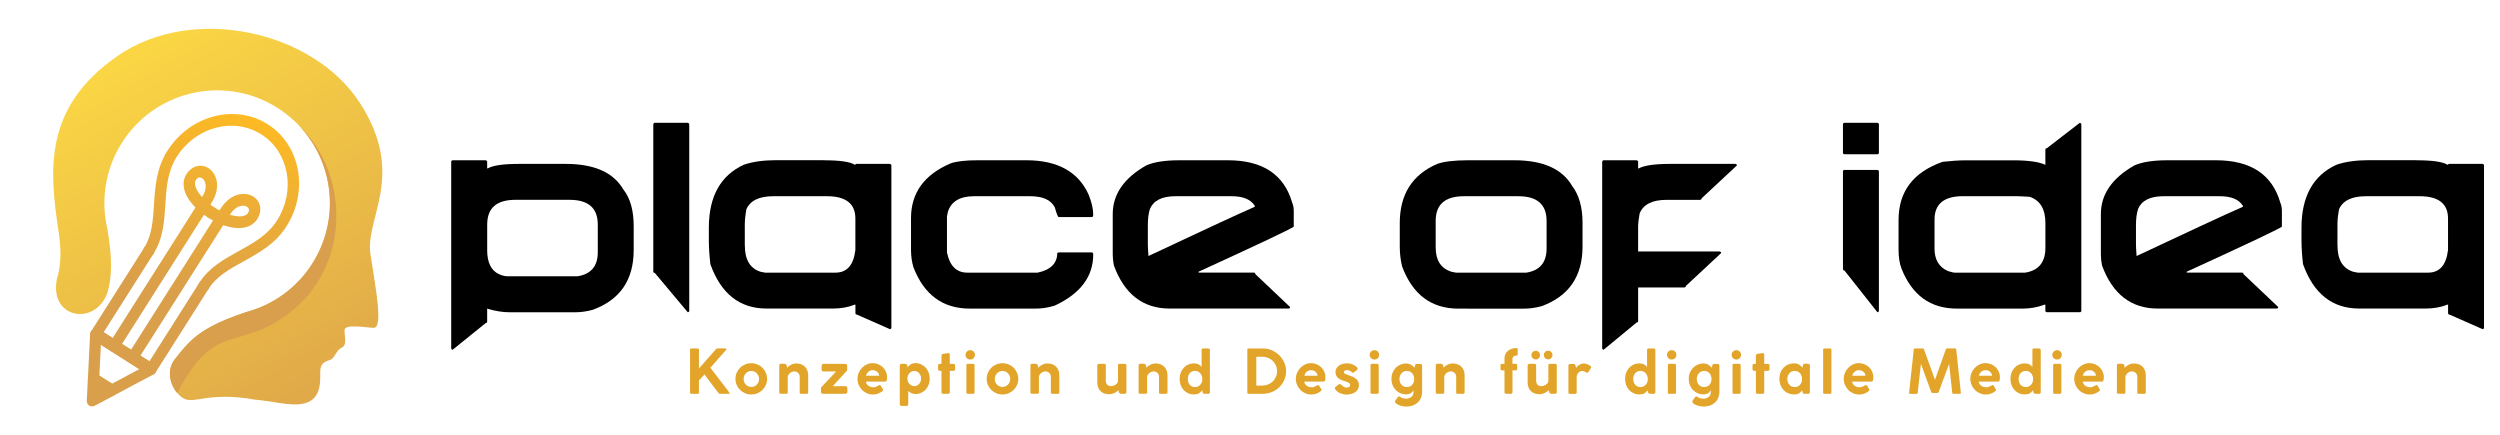<?xml version="1.0" encoding="utf-8"?>
<!-- Generator: Adobe Illustrator 24.1.3, SVG Export Plug-In . SVG Version: 6.00 Build 0)  -->
<svg version="1.1" id="Place_of_Idea" xmlns="http://www.w3.org/2000/svg" xmlns:xlink="http://www.w3.org/1999/xlink" x="0px"
	 y="0px" viewBox="0 0 6133.5 1068" style="enable-background:new 0 0 6133.5 1068;" xml:space="preserve">
<style type="text/css">
	.st0{fill-rule:evenodd;clip-rule:evenodd;fill:url(#SVGID_1_);}
	.st1{fill-rule:evenodd;clip-rule:evenodd;fill:#D99F4C;}
	.st2{fill:url(#SVGID_2_);}
	.st3{fill:url(#SVGID_3_);}
	.st4{fill:url(#SVGID_4_);}
	.st5{fill:url(#SVGID_5_);}
	.st6{fill:url(#SVGID_6_);}
	.st7{fill:url(#SVGID_7_);}
	.st8{fill:#E2A429;}
</style>
<g id="Head">
	<linearGradient id="SVGID_1_" gradientUnits="userSpaceOnUse" x1="887.589" y1="1142.735" x2="219.732" y2="-14.028">
		<stop  offset="0" style="stop-color:#DA9F4A"/>
		<stop  offset="1" style="stop-color:#FFDE43"/>
	</linearGradient>
	<path class="st0" d="M625.4,980.5c41.9,3.3,82.3,15.2,113.6,10.8c49.6-7.1,46.7-52.4,46.7-79.3c0-26.9,19.3-25.2,27.8-30.8
		c8.5-5.7,12.6-23,25.4-28.6c12.8-5.7,6.4-26.9,6.4-42.5c0-15.6,46.7-7.1,70.8-5.7c24.1,1.4,7.1-89.2-7.1-179.9
		c-14.2-90.6,88.7-193.1-25.5-371.1C769.2,75.2,472.7,9.6,288.6,137.1C104.4,264.6,121.4,420.4,144.1,570.5
		c7.7,51.2,3.9,87.5-4.4,113.2l0,0.1C120.1,781.9,232.2,800.5,263,720c12.2-39.6,12.9-84.5,0.4-158.6l0,0
		c-15.8-67.6-6.4-141.2,32.2-205.5c78.7-131,248.6-173.4,379.6-94.7c131,78.7,173.4,248.6,94.7,379.6
		c-38.6,64.3-99.2,107.2-166.3,125l0,0c-71.3,23.8-110.6,45.4-139.8,74.8c-12.7,12.8-25.7,28.7-36.3,42.5l0,0.1
		c-23.2,32.1-5,76.9,21.5,93.5C475.5,993.2,509.4,959.9,625.4,980.5L625.4,980.5z"/>
	<path class="st1" d="M733.4,307.9c83.5,87.9,101.9,223.9,36.5,332.9c-38.6,64.3-99.1,107.2-166.3,125l0,0
		c-71.3,23.8-110.6,45.4-139.8,74.8c-12.8,12.8-25.7,28.7-36.3,42.5l0,0.1c-18.7,25.9-10.5,60.2,7.4,81.1
		c94.3-180.1,147-99.6,273.1-194.9C860.9,654,858.7,427.5,733.4,307.9L733.4,307.9z"/>
</g>
<g id="inside">
	<g>
		<g>
			
				<linearGradient id="SVGID_2_" gradientUnits="userSpaceOnUse" x1="173.702" y1="62.101" x2="362.472" y2="824.109" gradientTransform="matrix(0.781 0.496 -0.536 0.844 440.908 125.579)">
				<stop  offset="0" style="stop-color:#FDBA24"/>
				<stop  offset="0.6" style="stop-color:#DA9F4A"/>
				<stop  offset="1" style="stop-color:#DA9F4A"/>
			</linearGradient>
			<path class="st2" d="M362.4,918.7L227,832.8c-6.4-4-8-12.9-3.6-19.7l130.3-205.3c4.4-6.9,13-9.2,19.4-5.1c6.4,4,8,12.9,3.6,19.7
				L254.3,815.2l112.3,71.3l122.4-192.9c4.4-6.9,13-9.2,19.4-5.1c6.4,4,8,12.9,3.6,19.7L381.8,913.5
				C377.4,920.4,368.7,922.7,362.4,918.7z"/>
		</g>
		<g>
			
				<linearGradient id="SVGID_3_" gradientUnits="userSpaceOnUse" x1="145.32" y1="69.13" x2="334.092" y2="831.144" gradientTransform="matrix(0.781 0.496 -0.536 0.844 440.908 125.579)">
				<stop  offset="0" style="stop-color:#FDBA24"/>
				<stop  offset="0.6" style="stop-color:#DA9F4A"/>
				<stop  offset="1" style="stop-color:#DA9F4A"/>
			</linearGradient>
			<path class="st3" d="M265.6,970.2l-44-27.9c-4-2.5-6.3-7.1-6-12.2l5.4-109.5c0.3-5.2,3.2-10.1,7.7-12.7c4.5-2.6,9.9-2.6,14.1,0
				l135.4,85.9c4.2,2.6,6.5,7.5,6,12.7c-0.5,5.2-3.6,10-8.2,12.4l-96.8,51.5C274.7,972.9,269.6,972.8,265.6,970.2z M243.8,921.6
				l31.1,19.7l66.9-35.6l-94.3-59.8L243.8,921.6z"/>
		</g>
		
			<linearGradient id="SVGID_4_" gradientUnits="userSpaceOnUse" x1="123.046" y1="74.642" x2="311.818" y2="836.661" gradientTransform="matrix(0.781 0.496 -0.536 0.844 440.908 125.579)">
			<stop  offset="0" style="stop-color:#FDBA24"/>
			<stop  offset="0.6" style="stop-color:#DA9F4A"/>
			<stop  offset="1" style="stop-color:#DA9F4A"/>
		</linearGradient>
		<path class="st4" d="M287.3,958.1c0.5-5.2-1.8-10.1-6-12.7l-44-27.9c-4.2-2.6-9.5-2.6-14.1,0c-4.5,2.6-7.5,7.5-7.7,12.7l-2.6,52.7
			c-0.2,5,2,9.6,6,12.2c4,2.5,9.1,2.6,13.6,0.3l46.6-24.8C283.8,968.1,286.9,963.3,287.3,958.1z"/>
		<g>
			
				<linearGradient id="SVGID_5_" gradientUnits="userSpaceOnUse" x1="256.396" y1="41.614" x2="445.166" y2="803.622" gradientTransform="matrix(0.781 0.496 -0.536 0.844 440.908 125.579)">
				<stop  offset="0" style="stop-color:#FDBA24"/>
				<stop  offset="0.6" style="stop-color:#DA9F4A"/>
				<stop  offset="1" style="stop-color:#DA9F4A"/>
			</linearGradient>
			<path class="st5" d="M492.7,713.3c-6.4-4-8-12.9-3.6-19.7c23.6-37.3,60.7-57.7,96.5-77.5c36.7-20.3,71.4-39.4,94.2-75.4
				c46.5-73.3,29.2-168-38.7-211c-67.9-43.1-160.9-18.4-207.4,54.9c-22.8,36-25.4,75.5-28,117.4c-2.6,40.8-5.3,83.1-29,120.3
				c-4.4,6.9-13,9.2-19.4,5.1c-6.4-4-8-12.9-3.6-19.7c19.3-30.4,21.7-67,24.1-105.6c2.8-43.9,5.7-89.3,32.9-132.1
				c55.2-87,165.7-116.2,246.2-65.1s101.1,163.5,45.9,250.5c-27.1,42.8-67,64.7-105.5,86c-33.9,18.7-66,36.4-85.3,66.8
				C507.7,715.1,499,717.4,492.7,713.3z"/>
		</g>
		<g>
			
				<linearGradient id="SVGID_6_" gradientUnits="userSpaceOnUse" x1="178.899" y1="60.811" x2="367.67" y2="822.826" gradientTransform="matrix(0.781 0.496 -0.536 0.844 440.908 125.579)">
				<stop  offset="0" style="stop-color:#FDBA24"/>
				<stop  offset="0.6" style="stop-color:#DA9F4A"/>
				<stop  offset="1" style="stop-color:#DA9F4A"/>
			</linearGradient>
			<path class="st6" d="M272.1,861.4c-6.4-4-8-12.9-3.6-19.7l211.1-332.6c-16.2-16.3-28.6-35.9-29.2-55.9
				c-0.4-14.4,5.3-27.2,16.6-37.1c14.7-12.9,35.2-12.7,49.7,0.4c17.1,15.3,24.3,46.7,1.8,82l-2.3,3.6c3.4,2.6,7,5.1,10.8,7.4
				c6.4,4,8,12.9,3.6,19.7c-4.4,6.9-13,9.2-19.4,5.1c-3.6-2.3-7.2-4.8-10.8-7.4L291.5,856.3C287.2,863.2,278.5,865.5,272.1,861.4z
				 M495.5,437.2c-2.7-1.7-7.1-3.4-11.4,0.3c-4.2,3.7-6,7.6-5.8,12.7c0.3,9.6,6.8,21.5,17.5,33.3c12.9-20.5,10.2-37.2,1.8-44.8
				C497.1,438.4,496.4,437.8,495.5,437.2z"/>
		</g>
		<g>
			
				<linearGradient id="SVGID_7_" gradientUnits="userSpaceOnUse" x1="257.468" y1="41.348" x2="446.238" y2="803.359" gradientTransform="matrix(0.781 0.496 -0.536 0.844 440.908 125.579)">
				<stop  offset="0" style="stop-color:#FDBA24"/>
				<stop  offset="0.6" style="stop-color:#DA9F4A"/>
				<stop  offset="1" style="stop-color:#DA9F4A"/>
			</linearGradient>
			<path class="st7" d="M317.3,890c-6.4-4-8-12.9-3.6-19.7L522.6,541c-3.9-2.1-7.7-4.4-11.3-6.6c-6.4-4-8-12.9-3.6-19.7
				c4.4-6.9,13-9.2,19.4-5.1c3.7,2.4,7.5,4.6,11.3,6.6l2.3-3.6c22.4-35.4,53.9-42.2,75-33.3c18.1,7.6,26.9,26.1,21.5,44.8
				c-4.1,14.4-13.3,25-26.5,30.8c-18.3,8-41.3,5.1-63-2.6L336.7,884.9C332.3,891.8,323.6,894.1,317.3,890z M605.9,507.3
				c-0.9-0.6-1.8-1-2.3-1.2c-10.4-4.4-26.6,0.4-39.7,20.7c15.2,4.6,28.8,5.5,37.6,1.6c4.7-2.1,7.5-5.4,9-10.7
				C612,512.4,608.6,509.1,605.9,507.3z"/>
		</g>
	</g>
</g>
<g>
	<path d="M1191.5,393.2c2.2,0.7,3.7,1.5,3.7,3.7v16.3h1.5c12.6-7.4,37.8-11.1,77.1-11.1h114.1c69.7,0,117.1,20.8,141.6,63
		c17,21.5,25.2,51.9,25.2,89.7v58.6c0,73.4-33.4,122.3-100.8,146.8c-14.1,3.7-28.2,5.9-42.2,5.9H1250c-17,0-35.6-3-54.8-8.9V789
		c0,2.2-1.5,3.7-3.7,3.7l-80.8,65.2c-2.2,0-3.7-1.5-3.7-3.7V396.9c0-2.2,1.5-3.7,3.7-3.7H1191.5z M1195.2,613.3
		c0,30.4,9.6,50.4,28.9,59.3c8.2,3.7,15.6,5.2,20.8,5.2h172c33.4-5.2,49.7-25.2,49.7-58.6v-68.2c0-40.8-23-60.8-69.7-60.8h-131.9
		c-46.7,0-69.7,20-69.7,60.8V613.3z"/>
	<path d="M1687.3,301.3c2.2,0.7,3.7,1.5,3.7,3.7v457.3c0,2.2-1.5,3.7-3.7,3.7l-80.8-96.4c-2.2,0-3.7-1.5-3.7-3.7V305
		c0.7-2.2,1.5-3.7,3.7-3.7H1687.3z"/>
	<path d="M2020.1,393.2c40,0,66,3.7,77.1,11.1l3.7-2.2h82.3c2.2,0.7,3.7,1.5,3.7,3.7v398c0,2.2-1.5,3.7-3.7,3.7l-80.8-35.6
		c-2.2,0-3.7-1.5-3.7-3.7v-20.8h-1.5c-17,6.7-34.8,9.6-53.4,9.6h-163.1c-66,0-111.9-36.3-137.9-109c-2.2-19.3-3.7-38.5-3.7-58.6
		v-31.1c0-76.3,28.9-128.2,86-154.2c21.5-7.4,48.2-11.1,79.3-11.1H2020.1z M1827.4,602.2c0,34.8,12.6,56.3,38.5,64.5l11.1,2.2h172.7
		c28.2,0,44.5-18.5,48.9-55.6v-77.1c0-36.3-23-54.8-69.7-54.8h-131.9c-34.8,0-57.1,11.1-66,32.6c-2.2,12.6-3.7,24.5-3.7,37.1V602.2z
		"/>
	<path d="M2518.2,393.2c76.3,0,127.5,28.2,152.7,84.5c7.4,18.5,11.1,34.8,11.1,47.4v3.7c0,2.2-1.5,3.7-3.7,3.7h-80.8
		c-2.2,0-5.2-8.2-9.6-23.7c-9.6-18.5-29.6-27.4-60.8-27.4h-137.1c-34.8,0-56.3,12.6-64.5,38.5l-2.2,11.1v88.2
		c6.7,33.4,23.7,49.7,49.7,49.7h172.7c31.9-6.7,48.2-23,48.2-48.2l3.7-1.5h80.8c2.2,0,3.7,1.5,3.7,5.2c0,54.1-31.1,95.6-94.1,125.3
		c-17,5.2-31.9,7.4-46,7.4h-163.1c-66,0-111.9-34.1-137.9-101.5c-3.7-12.6-5.9-26.7-5.9-42.2v-78.6c0-61.5,32.6-106.7,97.8-134.2
		c15.6-5.2,37.8-7.4,66-7.4H2518.2z"/>
	<path d="M3012.5,393.2c85.2,0,137.9,34.8,157.9,104.5c2.2,5.2,3.7,11.9,3.7,20v38.5c-9.6,6.7-87.5,43.7-233.5,110.4v2.2h135.6
		c2.2,0,3.7,1.5,3.7,3.7l85.2,80.8c0,2.2-1.5,3.7-3.7,3.7h-292c-64.5,0-110.4-34.8-136.4-105.2c-2.2-11.1-3-20.8-3-27.4v-99.3
		c0-48.2,27.4-88.2,82.3-119.3c18.5-8.2,45.2-12.6,80.8-12.6H3012.5z M2816.1,600.7c0,5.9,0.7,14.8,1.5,27.4
		c128.2-60,214.9-100.8,260.9-120.8v-2.2c-9.6-15.6-28.2-23.7-57.1-23.7h-137.1c-33.4,0-54.1,10.4-63,31.1
		c-3.7,11.1-5.2,24.5-5.2,40.8V600.7z"/>
	<path d="M3715.1,393.2c69.7,0,117.1,20.8,141.6,62.3c17,22.2,25.9,52.6,25.9,90.4v58.6c0,73.4-33.4,122.3-100.8,146.8
		c-14.1,3.7-28.2,5.9-42.2,5.9H3578c-66,0-111.9-34.1-137.9-103c-3.7-14.8-5.9-31.1-5.9-49.7v-57.1c0-70.4,30.4-118.6,91.9-145.3
		c17-5.9,42.2-8.9,75.6-8.9H3715.1z M3522.4,608.1c0,30.4,12.6,50.4,38.5,58.6l11.1,2.2h172.7c33.4-5.2,49.7-25.2,49.7-59.3v-67.4
		c0-40.8-23-60.8-69.7-60.8h-132.7c-46.7,0-69.7,20-69.7,60.8V608.1z"/>
	<path d="M4015.3,393.2c2.2,0.7,3.7,1.5,3.7,3.7v16.3h1.5c13.3-7.4,39.3-11.1,77.1-11.1h160.1c2.2,0.7,3.7,1.5,3.7,3.7l-86.7,80.8
		c0,2.2-1.5,3.7-3.7,3.7h-82.3c-34.8,0-57.1,11.1-66,33.4c-2.2,12.6-3.7,23-3.7,32.6V617h200.1c2.2,0.7,3.7,1.5,3.7,3.7l-86.7,80.8
		c0,2.2-1.5,3.7-3.7,3.7H4019v82.3c0,2.2-1.5,3.7-3.7,3.7l-80.8,66.7c-2.2,0-3.7-1.5-3.7-3.7V396.9c0.7-2.2,1.5-3.7,3.7-3.7H4015.3z
		"/>
	<path d="M4606,301.3c2.2,0.7,3.7,1.5,3.7,3.7v69.7c0,2.2-1.5,3.7-3.7,3.7h-80.8c-2.2,0-3.7-1.5-3.7-3.7V305c0-2.2,1.5-3.7,3.7-3.7
		H4606z M4606,416.9c2.2,0.7,3.7,1.5,3.7,3.7v341.7c0,2.2-1.5,3.7-3.7,3.7l-80.8-102.3c-2.2,0-3.7-1.5-3.7-3.7V420.6
		c0-2.2,1.5-3.7,3.7-3.7H4606z"/>
	<path d="M5102.6,301.3c2.2,0.7,3.7,1.5,3.7,3.7v457.3c0,2.2-1.5,3.7-3.7,3.7h-80.8c-2.2,0-3.7-1.5-3.7-3.7v-14.8h-2.2
		c-17.8,6.7-35.6,9.6-53.4,9.6h-161.6c-64.5,0-109.7-32.6-135.6-97.8c-5.2-13.3-7.4-28.9-7.4-47.4V540c0-70.4,36.3-117.8,108.2-143
		c20-2.2,39.3-3.7,58.6-3.7h114.1c37.1,0,63.7,3.7,79.3,11.1v-37.1c0-2.2,1.5-3.7,3.7-3.7L5102.6,301.3z M4746.1,609.6
		c0,27.4,11.1,46,33.4,55.6c8.2,2.2,13.3,3.7,16.3,3.7h172.7c33.4-5.2,49.7-25.9,49.7-60.8v-60.8c0-34.1-12.6-55.6-38.5-64.5
		c-14.8-0.7-25.2-1.5-31.9-1.5h-131.9c-46.7,0-69.7,19.3-69.7,57.1V609.6z"/>
	<path d="M5436.8,393.2c85.2,0,137.9,34.8,157.9,104.5c2.2,5.2,3.7,11.9,3.7,20v38.5c-9.6,6.7-87.5,43.7-233.5,110.4v2.2h135.6
		c2.2,0,3.7,1.5,3.7,3.7l85.2,80.8c0,2.2-1.5,3.7-3.7,3.7h-292c-64.5,0-110.4-34.8-136.4-105.2c-2.2-11.1-3-20.8-3-27.4v-99.3
		c0-48.2,27.4-88.2,82.3-119.3c18.5-8.2,45.2-12.6,80.8-12.6H5436.8z M5240.4,600.7c0,5.9,0.7,14.8,1.5,27.4
		c128.2-60,214.9-100.8,260.9-120.8v-2.2c-9.6-15.6-28.2-23.7-57.1-23.7h-137.1c-33.4,0-54.1,10.4-63,31.1
		c-3.7,11.1-5.2,24.5-5.2,40.8V600.7z"/>
	<path d="M5927.5,393.2c40,0,66,3.7,77.1,11.1l3.7-2.2h82.3c2.2,0.7,3.7,1.5,3.7,3.7v398c0,2.2-1.5,3.7-3.7,3.7l-80.8-35.6
		c-2.2,0-3.7-1.5-3.7-3.7v-20.8h-1.5c-17,6.7-34.8,9.6-53.4,9.6h-163.1c-66,0-111.9-36.3-137.9-109c-2.2-19.3-3.7-38.5-3.7-58.6
		v-31.1c0-76.3,28.9-128.2,86-154.2c21.5-7.4,48.2-11.1,79.3-11.1H5927.5z M5734.8,602.2c0,34.8,12.6,56.3,38.5,64.5l11.1,2.2h172.7
		c28.2,0,44.5-18.5,48.9-55.6v-77.1c0-36.3-23-54.8-69.7-54.8h-131.9c-34.8,0-57.1,11.1-66,32.6c-2.2,12.6-3.7,24.5-3.7,37.1V602.2z
		"/>
</g>
<g>
	<path class="st8" d="M1781.4,858.4l-38.5,43.8l46.3,60.6c0.7,0.9,0.9,1.7,0.7,2.4c-0.3,0.7-0.9,1-2,1h-21.7c-0.9,0-1.6-0.2-2.2-0.8
		c-0.6-0.5-1.2-1.1-1.8-1.9l-33.9-44.7l-13.5,14.5v29.8c0,2-1,3-2.8,3h-16.2c-1.9,0-2.8-1-2.8-3V857.9c0-2,0.9-3,2.8-3h15.9
		c0.6,0,1.3,0.3,2,0.7c0.7,0.5,1.1,1.3,1.1,2.2v46.3l41.5-47.2c0.9-1,1.7-1.6,2.4-1.8c0.7-0.2,1.4-0.3,2.2-0.3h19.3
		c1.1,0,1.7,0.4,1.9,1.1C1782.2,856.8,1782,857.6,1781.4,858.4z"/>
	<path class="st8" d="M1804.4,929.6c0-5.3,1-10.3,3-15c2-4.7,4.8-8.8,8.3-12.3c3.5-3.5,7.7-6.2,12.4-8.2c4.7-2,9.7-3,15.1-3
		c5.4,0,10.4,1,15.1,3c4.7,2,8.8,4.7,12.3,8.2c3.5,3.5,6.3,7.6,8.3,12.3c2,4.7,3.1,9.7,3.1,15c0,5.3-1,10.3-3.1,14.9
		c-2,4.6-4.8,8.7-8.3,12.1c-3.5,3.4-7.6,6.2-12.3,8.2c-4.7,2-9.7,3-15.1,3c-5.4,0-10.4-1-15.1-3c-4.7-2-8.8-4.7-12.4-8.2
		c-3.5-3.4-6.3-7.5-8.3-12.1C1805.4,939.9,1804.4,934.9,1804.4,929.6z M1824.4,929.8c0,2.7,0.5,5.2,1.4,7.6c0.9,2.3,2.3,4.4,4,6.2
		c1.7,1.8,3.7,3.2,6,4.2c2.3,1,4.8,1.5,7.5,1.5c2.7,0,5.2-0.5,7.5-1.5c2.3-1,4.3-2.4,6-4.2c1.7-1.8,3-3.9,4-6.2
		c1-2.3,1.5-4.9,1.5-7.6s-0.5-5.2-1.5-7.6c-1-2.3-2.4-4.4-4-6.2c-1.7-1.8-3.7-3.2-6-4.3c-2.3-1-4.8-1.6-7.5-1.6
		c-2.7,0-5.2,0.5-7.5,1.6c-2.3,1-4.3,2.5-6,4.3c-1.7,1.8-3,3.9-4,6.2C1824.9,924.5,1824.4,927.1,1824.4,929.8z"/>
	<path class="st8" d="M1924.4,892.6c1.5,0,2.6,0.3,3.4,0.7c0.8,0.5,1.3,1.2,1.7,2.1c0.4,0.9,0.7,1.9,0.9,3.1
		c0.2,1.2,0.5,2.4,0.8,3.7c2.3-2.6,5.4-5,9.3-7.2c3.9-2.2,8.3-3.3,13.2-3.3c4.7,0,8.8,0.8,12.4,2.2c3.6,1.5,6.6,3.5,9.1,6.1
		c2.5,2.6,4.4,5.7,5.7,9.4c1.3,3.6,1.9,7.6,1.9,11.9v41.2c0,1.4-0.3,2.3-0.9,2.8c-0.6,0.5-1.5,0.8-2.7,0.8h-13.8
		c-1.6,0-2.6-0.2-2.9-0.7c-0.4-0.5-0.5-1.4-0.5-2.8v-37.9c0-4.1-1.3-7.4-3.9-9.8c-2.6-2.4-5.8-3.7-9.7-3.7c-1.6,0-3.3,0.4-5,1
		c-1.8,0.7-3.4,1.6-4.9,2.8c-1.5,1.2-2.8,2.5-3.8,4.1c-1,1.6-1.7,3.3-2,5.1v38.5c0,1.3-0.3,2.2-0.7,2.6c-0.5,0.5-1.5,0.7-3,0.7
		h-13.5c-1.5,0-2.5-0.2-2.9-0.8c-0.5-0.5-0.7-1.3-0.7-2.5v-65.8c0-3,1.5-4.5,4.5-4.5H1924.4z"/>
	<path class="st8" d="M2015.9,897.2c0-1.4,0.4-2.5,1.3-3.3c0.8-0.8,2-1.2,3.4-1.2h53.2c1.2,0,2.3,0.4,3.2,1.1
		c0.9,0.7,1.4,1.9,1.4,3.4v10c0,0.3,0,0.7-0.1,1.1c-0.1,0.5-0.3,0.9-0.7,1.4l-34.6,37.8h31.3c3.1,0,4.6,1.6,4.6,4.6v9
		c0,1.2-0.4,2.3-1.3,3.4c-0.8,1-2,1.6-3.4,1.6h-55.5c-1.3,0-2.4-0.5-3.3-1.5c-0.9-1-1.3-2.1-1.3-3.4v-7.9c0-0.5,0-1,0.1-1.6
		c0-0.5,0.3-1.1,0.8-1.6c2.6-2.9,5.5-6,8.6-9.3c3.1-3.3,6.3-6.6,9.5-10c3.2-3.4,6.4-6.8,9.5-10.1c3.1-3.3,6-6.5,8.6-9.4h-30.9
		c-3.1,0-4.6-1.6-4.6-4.8V897.2z"/>
	<path class="st8" d="M2141.7,950.2c2.2,0.1,4.3-0.2,6.4-0.9c2.1-0.7,4.1-1.6,6.1-2.7c0.8-0.4,1.5-0.8,2.2-1.3
		c0.7-0.5,1.3-0.8,1.9-0.8c0.9,0,1.6,0.5,2.2,1.3l5.5,8.8c0.5,0.8,0.7,1.5,0.7,1.9c0,0.8-0.3,1.5-0.7,2c-0.5,0.6-1,1.1-1.6,1.6
		c-3.2,2.4-6.7,4.3-10.4,5.7c-3.7,1.4-7.8,2.1-12.1,2.1c-5.2,0-10.1-1-14.8-3c-4.6-2-8.7-4.7-12.1-8.2c-3.4-3.4-6.2-7.5-8.2-12.2
		c-2-4.7-3.1-9.7-3.1-15c0-5.2,1-10.1,3-14.8c2-4.6,4.7-8.7,8.1-12.3c3.4-3.5,7.3-6.3,11.8-8.4c4.5-2,9.3-3.1,14.4-3.1
		c4.8,0,9.3,0.9,13.6,2.7c4.3,1.8,8.1,4.3,11.3,7.3c3.2,3.1,5.8,6.7,7.6,10.9c1.8,4.1,2.8,8.6,2.8,13.3c0,3.9-0.3,6.7-1,8.5
		c-0.7,1.8-2.1,2.6-4.3,2.6h-46.6c0.2,2.2,0.8,4.1,1.9,5.8c1.1,1.7,2.4,3.1,4,4.3c1.6,1.2,3.4,2.1,5.3,2.7
		S2139.9,950.2,2141.7,950.2z M2124.7,921.8h32.2c-0.2-3.8-1.8-7-4.9-9.6c-3-2.7-6.8-4-11.3-4c-1.8,0-3.6,0.3-5.4,1
		c-1.8,0.7-3.4,1.7-4.9,2.9c-1.5,1.2-2.8,2.7-3.7,4.4C2125.7,918.2,2125,919.9,2124.7,921.8z"/>
	<path class="st8" d="M2207.5,991.5v-94.6c0-2.7,1.4-4.1,4.2-4.3h7.3c1.6,0,3,0.1,4.1,0.4c1.1,0.3,2,1.4,2.5,3.3l0.9,4.8
		c2.5-3.2,5.3-5.7,8.3-7.5c3-1.8,6.8-2.7,11.3-2.7c5,0,9.6,1,13.9,3c4.2,2,7.9,4.7,11,8.1c3.1,3.4,5.5,7.4,7.3,12
		c1.8,4.6,2.7,9.5,2.7,14.8c0,5.3-0.9,10.2-2.6,14.8c-1.8,4.6-4.2,8.6-7.3,12.1s-6.9,6.1-11.2,8.1c-4.3,1.9-9,2.9-14.1,2.9
		c-3.8,0-7.2-0.8-10.1-2.2c-2.9-1.5-5.4-3.3-7.4-5.4v32.4c0,1.3-0.4,2.4-1.2,3.2c-0.8,0.8-1.9,1.3-3.4,1.3h-11.4
		c-1.3,0-2.4-0.4-3.4-1.2C2208,994,2207.5,992.9,2207.5,991.5z M2226.2,928.4c0,2.7,0.5,5.2,1.3,7.5c0.9,2.3,2.1,4.3,3.7,6
		c1.5,1.7,3.4,3,5.5,4c2.1,1,4.3,1.5,6.6,1.5c2.3,0,4.4-0.5,6.4-1.5c2-1,3.7-2.3,5.2-4c1.5-1.7,2.7-3.7,3.6-5.9
		c0.9-2.2,1.3-4.7,1.3-7.3c0-2.6-0.4-5-1.3-7.3c-0.9-2.2-2.1-4.2-3.6-5.9c-1.5-1.7-3.3-3-5.2-4c-2-0.9-4.1-1.4-6.4-1.4
		c-2.3,0-4.5,0.5-6.5,1.4c-2,1-3.8,2.2-5.4,3.9c-1.6,1.6-2.8,3.6-3.7,5.8C2226.7,923.5,2226.2,925.9,2226.2,928.4z"/>
	<path class="st8" d="M2310,872.3c0-2.6,1.5-4,4.6-4.3l11.1-1.6c0.2-0.1,0.5-0.1,1-0.1c1.4,0,2.3,0.4,2.8,1.3
		c0.5,0.9,0.7,1.9,0.7,3.2v21.9h9c1.2,0,2.2,0.4,2.9,1.1c0.7,0.8,1.1,1.8,1.1,3.2v8.2c0,1.6-0.4,2.8-1.1,3.5
		c-0.8,0.8-1.7,1.1-2.9,1.1h-9v52c0,1.4-0.3,2.5-0.9,3.2c-0.6,0.8-1.6,1.1-3.1,1.1h-12.6c-1.5,0-2.5-0.4-3-1.1
		c-0.5-0.7-0.8-1.8-0.8-3.2v-52h-4c-2.9,0-4.3-1.5-4.3-4.6v-8.2c0-2.9,1.4-4.3,4.3-4.3h4V872.3z"/>
	<path class="st8" d="M2368.8,870.7c0-3.2,1.1-5.9,3.4-8.2s5-3.4,8.2-3.4c3.3,0,6,1.1,8.2,3.4c2.2,2.2,3.3,5,3.3,8.2
		c0,3.2-1.1,5.9-3.3,8.1c-2.2,2.2-4.9,3.3-8.2,3.3c-3.2,0-5.9-1.1-8.2-3.3C2369.9,876.6,2368.8,873.9,2368.8,870.7z M2391,896.2
		v66.6c0,2.3-1.3,3.4-3.7,3.4h-13c-2.3,0-3.4-1.1-3.4-3.4v-66.6c0-1.1,0.3-2,0.9-2.6c0.6-0.6,1.4-1,2.5-1h13c0.9,0,1.7,0.3,2.5,1
		C2390.6,894.2,2391,895.1,2391,896.2z"/>
	<path class="st8" d="M2420.7,929.6c0-5.3,1-10.3,3-15c2-4.7,4.8-8.8,8.3-12.3c3.5-3.5,7.7-6.2,12.4-8.2c4.7-2,9.7-3,15.1-3
		c5.4,0,10.4,1,15.1,3c4.7,2,8.8,4.7,12.3,8.2c3.5,3.5,6.3,7.6,8.3,12.3c2,4.7,3.1,9.7,3.1,15c0,5.3-1,10.3-3.1,14.9
		c-2,4.6-4.8,8.7-8.3,12.1c-3.5,3.4-7.6,6.2-12.3,8.2c-4.7,2-9.7,3-15.1,3c-5.4,0-10.4-1-15.1-3c-4.7-2-8.8-4.7-12.4-8.2
		c-3.5-3.4-6.3-7.5-8.3-12.1C2421.7,939.9,2420.7,934.9,2420.7,929.6z M2440.6,929.8c0,2.7,0.5,5.2,1.4,7.6c0.9,2.3,2.3,4.4,4,6.2
		c1.7,1.8,3.7,3.2,6,4.2c2.3,1,4.8,1.5,7.5,1.5c2.7,0,5.2-0.5,7.5-1.5c2.3-1,4.3-2.4,6-4.2c1.7-1.8,3-3.9,4-6.2
		c1-2.3,1.5-4.9,1.5-7.6s-0.5-5.2-1.5-7.6c-1-2.3-2.4-4.4-4-6.2c-1.7-1.8-3.7-3.2-6-4.3c-2.3-1-4.8-1.6-7.5-1.6
		c-2.7,0-5.2,0.5-7.5,1.6c-2.3,1-4.3,2.5-6,4.3c-1.7,1.8-3,3.9-4,6.2C2441.1,924.5,2440.6,927.1,2440.6,929.8z"/>
	<path class="st8" d="M2540.6,892.6c1.5,0,2.6,0.3,3.4,0.7c0.8,0.5,1.3,1.2,1.7,2.1c0.4,0.9,0.7,1.9,0.9,3.1
		c0.2,1.2,0.5,2.4,0.8,3.7c2.3-2.6,5.4-5,9.3-7.2c3.9-2.2,8.3-3.3,13.2-3.3c4.7,0,8.8,0.8,12.4,2.2c3.6,1.5,6.6,3.5,9.1,6.1
		c2.5,2.6,4.4,5.7,5.7,9.4c1.3,3.6,1.9,7.6,1.9,11.9v41.2c0,1.4-0.3,2.3-0.9,2.8c-0.6,0.5-1.5,0.8-2.7,0.8h-13.8
		c-1.6,0-2.6-0.2-2.9-0.7c-0.4-0.5-0.5-1.4-0.5-2.8v-37.9c0-4.1-1.3-7.4-3.9-9.8c-2.6-2.4-5.8-3.7-9.7-3.7c-1.6,0-3.3,0.4-5,1
		c-1.8,0.7-3.4,1.6-4.9,2.8c-1.5,1.2-2.8,2.5-3.8,4.1c-1,1.6-1.7,3.3-2,5.1v38.5c0,1.3-0.3,2.2-0.7,2.6c-0.5,0.5-1.5,0.7-3,0.7
		h-13.5c-1.5,0-2.5-0.2-2.9-0.8c-0.5-0.5-0.7-1.3-0.7-2.5v-65.8c0-3,1.5-4.5,4.5-4.5H2540.6z"/>
	<path class="st8" d="M2750.9,966.2c-1.5,0-2.6-0.2-3.4-0.7c-0.8-0.5-1.4-1.1-1.8-1.9c-0.4-0.8-0.7-1.7-1-2.8
		c-0.3-1.1-0.5-2.3-0.8-3.6c-2.3,2.6-5.6,4.9-9.8,6.9c-4.3,2-8.8,3-13.7,3c-4.6,0-8.7-0.7-12.2-2.2c-3.5-1.4-6.5-3.5-8.9-6.1
		c-2.4-2.6-4.2-5.8-5.4-9.4c-1.2-3.6-1.8-7.5-1.8-11.8v-40.5c0-1.4,0.4-2.5,1.3-3.3c0.8-0.8,1.9-1.2,3.1-1.2h12.3
		c1.6,0,2.7,0.4,3.3,1.1s0.9,1.8,0.9,3.2v37.2c0,4.1,1.2,7.3,3.5,9.7c2.3,2.4,5.5,3.6,9.4,3.6c1.6,0,3.4-0.3,5.4-1
		c2-0.6,3.8-1.5,5.5-2.6c1.7-1.1,3.1-2.4,4.3-4c1.2-1.6,1.8-3.3,1.8-5.2v-37.8c0-2.8,1.4-4.2,4.3-4.2h12.1c1.4,0,2.5,0.4,3.2,1.2
		c0.8,0.8,1.1,1.8,1.1,3v64.9c0,3-1.6,4.5-4.6,4.5H2750.9z"/>
	<path class="st8" d="M2805.9,892.6c1.5,0,2.6,0.3,3.4,0.7c0.8,0.5,1.3,1.2,1.7,2.1c0.4,0.9,0.7,1.9,0.9,3.1
		c0.2,1.2,0.5,2.4,0.8,3.7c2.3-2.6,5.4-5,9.3-7.2c3.9-2.2,8.3-3.3,13.2-3.3c4.7,0,8.8,0.8,12.4,2.2c3.6,1.5,6.6,3.5,9.1,6.1
		c2.5,2.6,4.4,5.7,5.7,9.4c1.3,3.6,1.9,7.6,1.9,11.9v41.2c0,1.4-0.3,2.3-0.9,2.8c-0.6,0.5-1.5,0.8-2.7,0.8H2847
		c-1.6,0-2.6-0.2-2.9-0.7c-0.4-0.5-0.5-1.4-0.5-2.8v-37.9c0-4.1-1.3-7.4-3.9-9.8c-2.6-2.4-5.8-3.7-9.7-3.7c-1.6,0-3.3,0.4-5,1
		c-1.8,0.7-3.4,1.6-4.9,2.8c-1.5,1.2-2.8,2.5-3.8,4.1c-1,1.6-1.7,3.3-2,5.1v38.5c0,1.3-0.3,2.2-0.7,2.6c-0.5,0.5-1.5,0.7-3,0.7
		h-13.5c-1.5,0-2.5-0.2-2.9-0.8c-0.5-0.5-0.7-1.3-0.7-2.5v-65.8c0-3,1.5-4.5,4.5-4.5H2805.9z"/>
	<path class="st8" d="M2968.4,858.7v103.8c0,2.4-1.3,3.6-3.7,3.7h-6.6c-1.9,0-3.6-0.2-5.1-0.5c-1.4-0.4-2.2-1.4-2.5-3.1
		c-0.3-1.6-0.7-3.4-1-5.3c-2.5,3.6-5.3,6.2-8.3,7.9c-3,1.6-7.1,2.5-12.2,2.5c-5.2,0-9.9-1-14.2-3c-4.3-2-7.9-4.7-11-8.1
		c-3.1-3.4-5.5-7.4-7.2-12.1c-1.7-4.6-2.5-9.6-2.5-14.8c0-5.3,0.8-10.2,2.5-14.8c1.7-4.6,4.1-8.6,7.1-12.1c3-3.4,6.7-6.2,11.1-8.2
		c4.3-2,9.2-3,14.5-3c4.8,0,8.6,0.8,11.4,2.4c2.8,1.6,5.2,3.7,7.3,6.3v-41.7c0-2.5,1.3-3.7,3.9-3.7h12.3c1.1,0,2.1,0.4,3,1
		C2968,856.7,2968.4,857.6,2968.4,858.7z M2949.8,929.9c0-2.7-0.4-5.3-1.3-7.7c-0.9-2.4-2.1-4.6-3.7-6.4c-1.6-1.8-3.4-3.2-5.6-4.3
		c-2.2-1-4.6-1.6-7.3-1.6c-2.8,0-5.3,0.5-7.6,1.6s-4.1,2.5-5.6,4.3c-1.5,1.8-2.6,3.9-3.4,6.4c-0.8,2.5-1.2,5-1.2,7.7
		c0,2.7,0.4,5.2,1.2,7.6c0.8,2.4,1.9,4.5,3.4,6.3c1.5,1.8,3.4,3.2,5.6,4.3c2.2,1,4.8,1.6,7.6,1.6c2.6,0,5-0.5,7.2-1.6
		c2.2-1,4.1-2.4,5.7-4.2c1.6-1.7,2.8-3.8,3.7-6.2c0.9-2.4,1.3-4.9,1.3-7.6V929.9z"/>
	<path class="st8" d="M3060.2,963.2V857.9c0-2,1-3,3-3h35.8c7.1,0,14,1.4,20.8,4.3c6.7,2.8,12.7,6.8,18,11.8
		c5.2,5,9.5,10.9,12.7,17.7c3.2,6.8,4.8,14.1,4.8,21.9c0,7.5-1.4,14.6-4.3,21.2c-2.8,6.6-6.8,12.5-11.8,17.5c-5,5-10.9,9-17.7,12
		s-14,4.6-21.8,4.9h-36.4C3061.2,966.2,3060.2,965.2,3060.2,963.2z M3133.2,910.6c0-4.9-0.9-9.5-2.8-13.8c-1.9-4.3-4.4-8-7.6-11.2
		c-3.2-3.2-7-5.7-11.5-7.6c-4.4-1.8-9.2-2.8-14.3-2.8h-14.8V946h14.8c5.1,0,9.9-0.9,14.3-2.8c4.4-1.8,8.3-4.4,11.5-7.6
		c3.2-3.2,5.7-6.9,7.6-11.2C3132.3,920.1,3133.2,915.5,3133.2,910.6z"/>
	<path class="st8" d="M3217.2,950.2c2.2,0.1,4.3-0.2,6.4-0.9c2.1-0.7,4.1-1.6,6.1-2.7c0.8-0.4,1.5-0.8,2.2-1.3
		c0.7-0.5,1.3-0.8,1.9-0.8c0.9,0,1.6,0.5,2.2,1.3l5.5,8.8c0.5,0.8,0.7,1.5,0.7,1.9c0,0.8-0.3,1.5-0.7,2c-0.5,0.6-1,1.1-1.6,1.6
		c-3.2,2.4-6.7,4.3-10.4,5.7c-3.7,1.4-7.8,2.1-12.1,2.1c-5.2,0-10.1-1-14.8-3c-4.6-2-8.7-4.7-12.1-8.2c-3.4-3.4-6.2-7.5-8.2-12.2
		c-2-4.7-3.1-9.7-3.1-15c0-5.2,1-10.1,3-14.8c2-4.6,4.7-8.7,8.1-12.3c3.4-3.5,7.3-6.3,11.8-8.4c4.5-2,9.3-3.1,14.4-3.1
		c4.8,0,9.3,0.9,13.6,2.7c4.3,1.8,8.1,4.3,11.3,7.3c3.2,3.1,5.8,6.7,7.6,10.9c1.8,4.1,2.8,8.6,2.8,13.3c0,3.9-0.3,6.7-1,8.5
		c-0.7,1.8-2.1,2.6-4.3,2.6h-46.6c0.2,2.2,0.8,4.1,1.9,5.8c1.1,1.7,2.4,3.1,4,4.3c1.6,1.2,3.4,2.1,5.3,2.7
		S3215.4,950.2,3217.2,950.2z M3200.2,921.8h32.2c-0.2-3.8-1.8-7-4.9-9.6c-3-2.7-6.8-4-11.3-4c-1.8,0-3.6,0.3-5.4,1
		c-1.8,0.7-3.4,1.7-4.9,2.9c-1.5,1.2-2.8,2.7-3.7,4.4C3201.2,918.2,3200.5,919.9,3200.2,921.8z"/>
	<path class="st8" d="M3275.2,953.5c-0.2-0.3-0.3-0.8-0.3-1.5c0-0.3,0-0.6,0.1-1c0.1-0.4,0.4-0.8,0.9-1l9.1-7.3
		c0.3-0.5,0.8-0.8,1.6-0.8c0.6,0,1.4,0.4,2.4,1c1.9,1.6,4,3.4,6.4,5.2c2.4,1.9,5.1,2.8,8.2,2.8c3.4,0,5.7-0.7,7-2.2
		c1.2-1.4,1.9-3.1,1.9-5c0-1.1-0.5-2.1-1.3-2.9c-0.9-0.8-1.9-1.6-3.1-2.3c-1.2-0.7-2.4-1.3-3.7-1.7c-1.3-0.5-2.3-0.8-3.1-1
		c-8.8-2.3-15.1-5.3-19-8.9c-3.8-3.6-5.8-8.4-5.8-14.3c0-2.9,0.7-5.6,2-8.2c1.3-2.5,3.2-4.8,5.7-6.7c2.4-1.9,5.4-3.5,8.8-4.6
		c3.4-1.1,7.3-1.7,11.5-1.7c5,0,9.5,0.8,13.5,2.5c4,1.6,7.5,3.8,10.5,6.5c1.8,1.8,2.7,3.3,2.7,4.5c0,0.4-0.6,1.2-1.6,2.2
		c-1.1,1.1-2.3,2.2-3.7,3.3c-1.3,1.1-2.6,2.1-3.9,2.9c-1.3,0.9-2.1,1.3-2.5,1.3c-0.8,0-1.6-0.4-2.5-1.3c-1.4-1.2-3.1-2.4-4.9-3.5
		c-1.9-1.1-4.3-1.7-7.2-1.7c-1.9,0-3.7,0.4-5.3,1c-1.6,0.7-2.5,2-2.5,3.9c0,1.8,1,3.2,3.1,4.3c2,1,4.9,2.1,8.5,3.2
		c3.8,1.3,7.3,2.7,10.4,4.1c3.1,1.5,5.8,3.1,8,5c2.2,1.9,3.9,4.1,5.1,6.5c1.2,2.5,1.8,5.3,1.8,8.6c0,3.8-0.8,7.2-2.5,10.1
		c-1.6,3-3.9,5.4-6.7,7.3c-2.8,1.9-6,3.4-9.7,4.4c-3.6,1-7.4,1.5-11.3,1.5c-5.3,0-10.2-1-14.8-2.8c-4.6-1.9-8.5-4.6-11.7-8.1
		C3276.3,955.8,3275.6,954.6,3275.2,953.5z"/>
	<path class="st8" d="M3360.4,870.7c0-3.2,1.1-5.9,3.4-8.2s5-3.4,8.2-3.4c3.3,0,6,1.1,8.2,3.4c2.2,2.2,3.3,5,3.3,8.2
		c0,3.2-1.1,5.9-3.3,8.1c-2.2,2.2-4.9,3.3-8.2,3.3c-3.2,0-5.9-1.1-8.2-3.3C3361.5,876.6,3360.4,873.9,3360.4,870.7z M3382.5,896.2
		v66.6c0,2.3-1.3,3.4-3.7,3.4h-13c-2.3,0-3.4-1.1-3.4-3.4v-66.6c0-1.1,0.3-2,0.9-2.6c0.6-0.6,1.4-1,2.5-1h13c0.9,0,1.7,0.3,2.5,1
		C3382.1,894.2,3382.5,895.1,3382.5,896.2z"/>
	<path class="st8" d="M3467,967.7c0.4-1.3,0.7-2.9,0.8-4.9c0.2-1.9,0.2-3.8,0.2-5.5c-1.6,2.9-3.8,5.3-6.7,7.3
		c-2.9,1.9-6.7,2.9-11.4,2.9c-5.2,0-10-1-14.4-2.9c-4.4-1.9-8.2-4.6-11.5-8.1c-3.3-3.4-5.8-7.5-7.6-12.1c-1.8-4.6-2.7-9.6-2.7-14.9
		c0-5.3,0.9-10.2,2.7-14.8c1.8-4.6,4.3-8.6,7.6-12c3.2-3.4,7.1-6.1,11.5-8c4.4-1.9,9.2-2.9,14.4-2.9c4.8,0,8.9,1.1,12.2,3.3
		c3.3,2.2,6.1,4.5,8.3,7l1.3-5.4c0.5-1.4,0.9-2.4,1.3-3c0.4-0.6,1.3-0.9,2.8-0.9h8.7c1.1,0,2.1,0.4,3.1,1c0.9,0.7,1.4,1.8,1.4,3.1
		v63.4c0,6-1,11.3-2.9,15.9c-1.9,4.6-4.6,8.5-8.1,11.6c-3.4,3.1-7.5,5.5-12.1,7.2c-4.6,1.6-9.6,2.5-15,2.5c-2.1,0-4.3-0.2-6.7-0.5
		c-2.3-0.3-4.7-0.8-7.1-1.4c-2.4-0.7-4.7-1.5-6.9-2.6c-2.2-1.1-4.1-2.4-5.8-3.9c-0.5-0.4-1-0.9-1.3-1.6c-0.4-0.7-0.6-1.4-0.6-2.2
		c0-0.5,0-1,0.2-1.5c0.1-0.5,0.4-1,0.9-1.5l6-8.1c1.1-1.1,2.1-1.6,3-1.6c0.9,0,1.9,0.5,3.1,1.3c2,1.8,4.4,3,7.3,3.5
		c2.8,0.5,5.3,0.8,7.4,0.8c1.7,0,3.4-0.3,5.2-0.8c1.7-0.5,3.4-1.2,4.9-2.1c1.5-0.9,2.9-2,4-3.3
		C3465.8,970.9,3466.6,969.4,3467,967.7z M3433.4,929.8c0,2.8,0.4,5.4,1.3,7.8c0.8,2.4,2.1,4.5,3.7,6.3c1.6,1.8,3.5,3.2,5.7,4.2
		c2.2,1,4.6,1.5,7.3,1.5c5.6,0,10-1.9,13.3-5.6c3.2-3.7,4.9-8.4,4.9-14c0-2.7-0.4-5.3-1.2-7.7c-0.8-2.4-2-4.6-3.6-6.4
		c-1.6-1.8-3.5-3.3-5.7-4.3c-2.2-1-4.7-1.6-7.6-1.6c-2.7,0-5.2,0.5-7.4,1.6c-2.3,1-4.1,2.5-5.7,4.3c-1.6,1.9-2.8,4-3.6,6.4
		C3433.8,924.5,3433.4,927.1,3433.4,929.8z"/>
	<path class="st8" d="M3534.9,892.6c1.5,0,2.6,0.3,3.4,0.7c0.8,0.5,1.3,1.2,1.7,2.1c0.4,0.9,0.7,1.9,0.9,3.1
		c0.2,1.2,0.5,2.4,0.8,3.7c2.3-2.6,5.4-5,9.3-7.2c3.9-2.2,8.3-3.3,13.2-3.3c4.7,0,8.8,0.8,12.4,2.2c3.6,1.5,6.6,3.5,9.1,6.1
		c2.5,2.6,4.4,5.7,5.7,9.4c1.3,3.6,1.9,7.6,1.9,11.9v41.2c0,1.4-0.3,2.3-0.9,2.8c-0.6,0.5-1.5,0.8-2.7,0.8H3576
		c-1.6,0-2.6-0.2-2.9-0.7c-0.4-0.5-0.5-1.4-0.5-2.8v-37.9c0-4.1-1.3-7.4-3.9-9.8c-2.6-2.4-5.8-3.7-9.7-3.7c-1.6,0-3.3,0.4-5,1
		c-1.8,0.7-3.4,1.6-4.9,2.8c-1.5,1.2-2.8,2.5-3.8,4.1c-1,1.6-1.7,3.3-2,5.1v38.5c0,1.3-0.3,2.2-0.7,2.6c-0.5,0.5-1.5,0.7-3,0.7
		h-13.5c-1.5,0-2.5-0.2-2.9-0.8c-0.5-0.5-0.7-1.3-0.7-2.5v-65.8c0-3,1.5-4.5,4.5-4.5H3534.9z"/>
	<path class="st8" d="M3719.6,853.9c2.7,0,4,1.4,4,4.2v10.4c0,1.1-0.3,2-0.8,2.8c-0.5,0.8-1.4,1.1-2.5,1.1c-2.9,0-5.2,0.7-7,2.2
		c-1.8,1.4-2.7,3.8-2.7,7.1v10.9h7.8c2.6,0,3.9,1.3,3.9,4v7.8c0,1.3-0.4,2.3-1,3.1c-0.7,0.8-1.6,1.2-2.8,1.2h-7.8v53.7
		c0,1.2-0.4,2.1-1.2,2.8c-0.8,0.7-1.8,1-2.8,1h-11.7c-1.1,0-2-0.3-2.8-1c-0.8-0.7-1.1-1.6-1.1-2.7v-53.7h-5.8c-2.7,0-4-1.4-4-4.3
		v-7.8c0-2.7,1.3-4,4-4h5.8v-13c0-4.1,0.7-7.7,2.2-10.9c1.5-3.1,3.5-5.8,6.1-7.9c2.6-2.1,5.6-3.8,9.1-5
		C3711.9,854.5,3715.6,853.9,3719.6,853.9z"/>
	<path class="st8" d="M3806.7,966.2c-1.5,0-2.6-0.2-3.4-0.7c-0.8-0.5-1.4-1.1-1.8-1.9c-0.4-0.8-0.7-1.7-1-2.8
		c-0.3-1.1-0.5-2.3-0.8-3.6c-2.3,2.6-5.6,4.9-9.8,6.9c-4.3,2-8.8,3-13.7,3c-4.6,0-8.7-0.7-12.2-2.2c-3.5-1.4-6.5-3.5-8.9-6.1
		c-2.4-2.6-4.2-5.8-5.4-9.4c-1.2-3.6-1.8-7.5-1.8-11.8v-40.5c0-1.4,0.4-2.5,1.3-3.3c0.8-0.8,1.9-1.2,3.1-1.2h12.3
		c1.6,0,2.7,0.4,3.3,1.1s0.9,1.8,0.9,3.2v37.2c0,4.1,1.2,7.3,3.5,9.7c2.3,2.4,5.5,3.6,9.4,3.6c1.6,0,3.4-0.3,5.4-1
		c2-0.6,3.8-1.5,5.5-2.6c1.7-1.1,3.1-2.4,4.3-4c1.2-1.6,1.8-3.3,1.8-5.2v-37.8c0-2.8,1.4-4.2,4.3-4.2h12.1c1.4,0,2.5,0.4,3.2,1.2
		c0.8,0.8,1.1,1.8,1.1,3v64.9c0,3-1.6,4.5-4.6,4.5H3806.7z M3757.2,871.3c0-3,1-5.5,3.1-7.6c2-2,4.5-3.1,7.4-3.1
		c3.1,0,5.6,1,7.6,3.1c2,2,3,4.6,3,7.6c0,2.9-1,5.4-3,7.4c-2,2.1-4.5,3.1-7.6,3.1c-2.9,0-5.4-1-7.4-3.1
		C3758.3,876.7,3757.2,874.2,3757.2,871.3z M3787.7,871.1c0-3,1-5.5,3.1-7.6c2-2.1,4.5-3.1,7.4-3.1c3.1,0,5.6,1,7.6,3.1
		c2,2.1,3,4.6,3,7.6c0,2.9-1,5.4-3,7.4c-2,2-4.5,3.1-7.6,3.1c-2.9,0-5.4-1-7.4-3.1C3788.7,876.5,3787.7,874,3787.7,871.1z"/>
	<path class="st8" d="M3865.3,896.8c0.1,0.5,0.3,1.5,0.7,2.9c0.4,1.5,0.6,2.4,0.8,2.9c0.9-1.2,2-2.4,3.2-3.7
		c1.2-1.3,2.7-2.5,4.3-3.5c1.6-1,3.3-1.9,5.2-2.6c1.8-0.7,3.9-1,6.1-1c0.5,0,1,0,1.4,0s0.9,0.1,1.4,0.2c1.4,0.1,3,0.5,4.8,1.1
		c1.8,0.7,3.5,1.4,5.1,2.3c1.6,0.8,2.9,1.8,4,2.7c1.1,1,1.6,1.8,1.6,2.6c0,0.6-0.3,1.3-0.8,2.1l-6,9.7c-0.9,1.4-1.9,2.1-3.1,2.1
		c-0.4,0-1-0.2-1.8-0.5c-0.8-0.3-1.6-0.8-2.5-1.3c-1.4-1-2.6-1.7-3.7-2.1c-1-0.4-2.3-0.6-3.7-0.6c-2.2,0-4.2,0.4-5.9,1.3
		c-1.8,0.9-3.2,2-4.4,3.4c-1.2,1.4-2.1,3-2.8,4.7c-0.7,1.8-1,3.5-1,5.2v37.9c0,2.5-1.3,3.7-4,3.7h-12.4c-2.6,0-3.9-1.2-3.9-3.7
		v-65.7c0-1.3,0.4-2.3,1.2-2.9c0.8-0.6,1.7-1,2.7-1h9.6c1.2,0,2.1,0.4,2.6,1.2C3864.6,894.9,3865,895.8,3865.3,896.8z"/>
	<path class="st8" d="M4061.3,858.7v103.8c0,2.4-1.3,3.6-3.7,3.7h-6.6c-1.9,0-3.6-0.2-5.1-0.5c-1.4-0.4-2.2-1.4-2.5-3.1
		c-0.3-1.6-0.7-3.4-1-5.3c-2.5,3.6-5.3,6.2-8.3,7.9c-3,1.6-7.1,2.5-12.2,2.5c-5.2,0-9.9-1-14.2-3c-4.3-2-7.9-4.7-11-8.1
		c-3.1-3.4-5.5-7.4-7.2-12.1c-1.7-4.6-2.5-9.6-2.5-14.8c0-5.3,0.8-10.2,2.5-14.8c1.7-4.6,4.1-8.6,7.1-12.1c3-3.4,6.7-6.2,11.1-8.2
		c4.3-2,9.2-3,14.5-3c4.8,0,8.6,0.8,11.4,2.4c2.8,1.6,5.2,3.7,7.3,6.3v-41.7c0-2.5,1.3-3.7,3.9-3.7h12.3c1.1,0,2.1,0.4,3,1
		C4060.9,856.7,4061.3,857.6,4061.3,858.7z M4042.7,929.9c0-2.7-0.4-5.3-1.3-7.7c-0.9-2.4-2.1-4.6-3.7-6.4c-1.6-1.8-3.4-3.2-5.6-4.3
		c-2.2-1-4.6-1.6-7.3-1.6c-2.8,0-5.3,0.5-7.6,1.6s-4.1,2.5-5.6,4.3c-1.5,1.8-2.6,3.9-3.4,6.4c-0.8,2.5-1.2,5-1.2,7.7
		c0,2.7,0.4,5.2,1.2,7.6c0.8,2.4,1.9,4.5,3.4,6.3c1.5,1.8,3.4,3.2,5.6,4.3c2.2,1,4.8,1.6,7.6,1.6c2.6,0,5-0.5,7.2-1.6
		c2.2-1,4.1-2.4,5.7-4.2c1.6-1.7,2.8-3.8,3.7-6.2c0.9-2.4,1.3-4.9,1.3-7.6V929.9z"/>
	<path class="st8" d="M4089.8,870.7c0-3.2,1.1-5.9,3.4-8.2s5-3.4,8.2-3.4c3.3,0,6,1.1,8.2,3.4c2.2,2.2,3.3,5,3.3,8.2
		c0,3.2-1.1,5.9-3.3,8.1c-2.2,2.2-4.9,3.3-8.2,3.3c-3.2,0-5.9-1.1-8.2-3.3C4090.9,876.6,4089.8,873.9,4089.8,870.7z M4112,896.2
		v66.6c0,2.3-1.3,3.4-3.7,3.4h-13c-2.3,0-3.4-1.1-3.4-3.4v-66.6c0-1.1,0.3-2,0.9-2.6c0.6-0.6,1.4-1,2.5-1h13c0.9,0,1.7,0.3,2.5,1
		C4111.6,894.2,4112,895.1,4112,896.2z"/>
	<path class="st8" d="M4196.4,967.7c0.4-1.3,0.7-2.9,0.8-4.9c0.2-1.9,0.2-3.8,0.2-5.5c-1.6,2.9-3.8,5.3-6.7,7.3
		c-2.9,1.9-6.7,2.9-11.4,2.9c-5.2,0-10-1-14.4-2.9c-4.4-1.9-8.2-4.6-11.5-8.1c-3.3-3.4-5.8-7.5-7.6-12.1c-1.8-4.6-2.7-9.6-2.7-14.9
		c0-5.3,0.9-10.2,2.7-14.8c1.8-4.6,4.3-8.6,7.6-12c3.2-3.4,7.1-6.1,11.5-8c4.4-1.9,9.2-2.9,14.4-2.9c4.8,0,8.9,1.1,12.2,3.3
		c3.3,2.2,6.1,4.5,8.3,7l1.3-5.4c0.5-1.4,0.9-2.4,1.3-3c0.4-0.6,1.3-0.9,2.8-0.9h8.7c1.1,0,2.1,0.4,3.1,1c0.9,0.7,1.4,1.8,1.4,3.1
		v63.4c0,6-1,11.3-2.9,15.9c-1.9,4.6-4.6,8.5-8.1,11.6c-3.4,3.1-7.5,5.5-12.1,7.2c-4.6,1.6-9.6,2.5-15,2.5c-2.1,0-4.3-0.2-6.7-0.5
		c-2.3-0.3-4.7-0.8-7.1-1.4c-2.4-0.7-4.7-1.5-6.9-2.6c-2.2-1.1-4.1-2.4-5.8-3.9c-0.5-0.4-1-0.9-1.3-1.6c-0.4-0.7-0.6-1.4-0.6-2.2
		c0-0.5,0-1,0.2-1.5c0.1-0.5,0.4-1,0.9-1.5l6-8.1c1.1-1.1,2.1-1.6,3-1.6c0.9,0,1.9,0.5,3.1,1.3c2,1.8,4.4,3,7.3,3.5
		c2.8,0.5,5.3,0.8,7.4,0.8c1.7,0,3.4-0.3,5.2-0.8c1.7-0.5,3.4-1.2,4.9-2.1c1.5-0.9,2.9-2,4-3.3
		C4195.2,970.9,4196,969.4,4196.4,967.7z M4162.8,929.8c0,2.8,0.4,5.4,1.3,7.8c0.8,2.4,2.1,4.5,3.7,6.3c1.6,1.8,3.5,3.2,5.7,4.2
		c2.2,1,4.6,1.5,7.3,1.5c5.6,0,10-1.9,13.3-5.6c3.2-3.7,4.9-8.4,4.9-14c0-2.7-0.4-5.3-1.2-7.7c-0.8-2.4-2-4.6-3.6-6.4
		c-1.6-1.8-3.5-3.3-5.7-4.3c-2.2-1-4.7-1.6-7.6-1.6c-2.7,0-5.2,0.5-7.4,1.6c-2.3,1-4.1,2.5-5.7,4.3c-1.6,1.9-2.8,4-3.6,6.4
		C4163.2,924.5,4162.8,927.1,4162.8,929.8z"/>
	<path class="st8" d="M4248.4,870.7c0-3.2,1.1-5.9,3.4-8.2s5-3.4,8.2-3.4c3.3,0,6,1.1,8.2,3.4c2.2,2.2,3.3,5,3.3,8.2
		c0,3.2-1.1,5.9-3.3,8.1c-2.2,2.2-4.9,3.3-8.2,3.3c-3.2,0-5.9-1.1-8.2-3.3C4249.6,876.6,4248.4,873.9,4248.4,870.7z M4270.6,896.2
		v66.6c0,2.3-1.3,3.4-3.7,3.4h-13c-2.3,0-3.4-1.1-3.4-3.4v-66.6c0-1.1,0.3-2,0.9-2.6c0.6-0.6,1.4-1,2.5-1h13c0.9,0,1.7,0.3,2.5,1
		C4270.2,894.2,4270.6,895.1,4270.6,896.2z"/>
	<path class="st8" d="M4308.1,872.3c0-2.6,1.5-4,4.6-4.3l11.1-1.6c0.2-0.1,0.5-0.1,1-0.1c1.4,0,2.3,0.4,2.8,1.3
		c0.5,0.9,0.7,1.9,0.7,3.2v21.9h9c1.2,0,2.2,0.4,2.9,1.1c0.7,0.8,1.1,1.8,1.1,3.2v8.2c0,1.6-0.4,2.8-1.1,3.5
		c-0.8,0.8-1.7,1.1-2.9,1.1h-9v52c0,1.4-0.3,2.5-0.9,3.2c-0.6,0.8-1.6,1.1-3.1,1.1h-12.6c-1.5,0-2.5-0.4-3-1.1
		c-0.5-0.7-0.8-1.8-0.8-3.2v-52h-4c-2.9,0-4.3-1.5-4.3-4.6v-8.2c0-2.9,1.4-4.3,4.3-4.3h4V872.3z"/>
	<path class="st8" d="M4422.4,962.2c-0.2-1-0.4-1.8-0.5-2.5c-0.1-0.6-0.3-1.5-0.5-2.5c-0.9,1.3-1.9,2.6-3,3.9
		c-1.1,1.3-2.4,2.4-3.9,3.4c-1.5,1-3.3,1.7-5.2,2.3c-2,0.6-4.4,0.9-7.2,0.9h-0.3c-5.3,0-10.2-1-14.6-2.9c-4.4-1.9-8.3-4.6-11.5-8.1
		c-3.2-3.4-5.7-7.5-7.5-12.1c-1.8-4.6-2.7-9.6-2.7-15c0-5.4,0.9-10.4,2.6-15.1c1.7-4.6,4.2-8.7,7.4-12.1c3.2-3.4,7-6.1,11.5-8
		c4.4-1.9,9.4-2.9,14.8-2.9c5.3,0,9.4,1,12.4,3.1c2.9,2.1,5.6,4.6,7.9,7.5l1.5-5.7c0.4-1.7,0.8-2.8,1.3-3.4c0.5-0.5,1.4-0.8,2.8-0.8
		l8.4,0.3c1.1,0,2.1,0.4,3,1.1s1.3,1.7,1.3,2.9v65.8c0,1.2-0.5,2.1-1.3,2.8c-0.9,0.7-1.9,1-3,1h-9.6c-1.5,0-2.5-0.4-3.1-1.1
		C4422.9,964.3,4422.6,963.4,4422.4,962.2z M4385,929.8c0,2.8,0.4,5.4,1.3,7.8c0.8,2.4,2.1,4.5,3.7,6.3c1.6,1.8,3.5,3.2,5.7,4.2
		c2.2,1,4.6,1.5,7.3,1.5c5.6,0,10-1.9,13.3-5.6c3.2-3.7,4.9-8.4,4.9-14c0-2.7-0.4-5.3-1.2-7.7c-0.8-2.4-2-4.6-3.6-6.4
		c-1.6-1.8-3.5-3.3-5.7-4.3c-2.2-1-4.7-1.6-7.6-1.6c-2.7,0-5.2,0.5-7.4,1.6c-2.2,1-4.1,2.5-5.7,4.3c-1.6,1.9-2.8,4-3.6,6.4
		C4385.5,924.5,4385,927.1,4385,929.8z"/>
	<path class="st8" d="M4472.9,962.9V858.2c0-2.2,1-3.3,3.1-3.3h13.9c2.2,0,3.3,1.1,3.3,3.3v104.7c0,2.2-1.1,3.3-3.3,3.3H4476
		C4473.9,966.2,4472.9,965.1,4472.9,962.9z"/>
	<path class="st8" d="M4561.4,950.2c2.2,0.1,4.3-0.2,6.4-0.9c2.1-0.7,4.1-1.6,6.1-2.7c0.8-0.4,1.5-0.8,2.2-1.3
		c0.7-0.5,1.3-0.8,1.9-0.8c0.9,0,1.6,0.5,2.2,1.3l5.5,8.8c0.5,0.8,0.7,1.5,0.7,1.9c0,0.8-0.3,1.5-0.7,2c-0.5,0.6-1,1.1-1.6,1.6
		c-3.2,2.4-6.7,4.3-10.4,5.7c-3.7,1.4-7.8,2.1-12.1,2.1c-5.2,0-10.1-1-14.8-3c-4.6-2-8.7-4.7-12.1-8.2c-3.4-3.4-6.2-7.5-8.2-12.2
		c-2-4.7-3.1-9.7-3.1-15c0-5.2,1-10.1,3-14.8c2-4.6,4.7-8.7,8.1-12.3c3.4-3.5,7.3-6.3,11.8-8.4c4.5-2,9.3-3.1,14.4-3.1
		c4.8,0,9.3,0.9,13.6,2.7c4.3,1.8,8.1,4.3,11.3,7.3c3.2,3.1,5.8,6.7,7.6,10.9c1.8,4.1,2.8,8.6,2.8,13.3c0,3.9-0.3,6.7-1,8.5
		c-0.7,1.8-2.1,2.6-4.3,2.6h-46.6c0.2,2.2,0.8,4.1,1.9,5.8c1.1,1.7,2.4,3.1,4,4.3c1.6,1.2,3.4,2.1,5.3,2.7
		S4559.6,950.2,4561.4,950.2z M4544.4,921.8h32.2c-0.2-3.8-1.8-7-4.9-9.6c-3-2.7-6.8-4-11.3-4c-1.8,0-3.6,0.3-5.4,1
		c-1.8,0.7-3.4,1.7-4.9,2.9c-1.5,1.2-2.8,2.7-3.7,4.4C4545.4,918.2,4544.7,919.9,4544.4,921.8z"/>
	<path class="st8" d="M4737.8,961.3l-25-68.8l-7.9,70.8c-0.2,2-1.2,3-3,3h-15.3c-2.1,0-3.1-1-2.8-3l11.4-105.4c0.2-2,1.2-3,3.1-3
		h19.5c0.8,0,1.4,0.2,1.7,0.7c0.3,0.5,0.7,1.1,1,2l26.8,74.2l26.4-74.1c0.4-1,0.8-1.7,1.1-2.2c0.3-0.5,0.9-0.7,1.7-0.7h19.9
		c1.9,0,2.9,1,3.1,3l11.2,105.4c0.3,2-0.7,3-2.8,3h-15.3c-1.7,0-2.7-0.9-3-2.8l-7.6-70.9l-25.5,68.8c-0.5,1.1-1,1.8-1.3,2.2
		c-0.4,0.4-1,0.5-1.8,0.5h-12.6c-0.8,0-1.4-0.2-1.8-0.5C4738.6,963.1,4738.2,962.4,4737.8,961.3z"/>
	<path class="st8" d="M4872,950.2c2.2,0.1,4.3-0.2,6.4-0.9c2.1-0.7,4.1-1.6,6.1-2.7c0.8-0.4,1.5-0.8,2.2-1.3
		c0.7-0.5,1.3-0.8,1.9-0.8c0.9,0,1.6,0.5,2.2,1.3l5.5,8.8c0.5,0.8,0.7,1.5,0.7,1.9c0,0.8-0.3,1.5-0.7,2c-0.5,0.6-1,1.1-1.6,1.6
		c-3.2,2.4-6.7,4.3-10.4,5.7c-3.7,1.4-7.8,2.1-12.1,2.1c-5.2,0-10.1-1-14.8-3c-4.6-2-8.7-4.7-12.1-8.2c-3.4-3.4-6.2-7.5-8.2-12.2
		c-2-4.7-3.1-9.7-3.1-15c0-5.2,1-10.1,3-14.8c2-4.6,4.7-8.7,8.1-12.3c3.4-3.5,7.3-6.3,11.8-8.4c4.5-2,9.3-3.1,14.4-3.1
		c4.8,0,9.3,0.9,13.6,2.7c4.3,1.8,8.1,4.3,11.3,7.3c3.2,3.1,5.8,6.7,7.6,10.9c1.8,4.1,2.8,8.6,2.8,13.3c0,3.9-0.3,6.7-1,8.5
		c-0.7,1.8-2.1,2.6-4.3,2.6h-46.6c0.2,2.2,0.8,4.1,1.9,5.8c1.1,1.7,2.4,3.1,4,4.3c1.6,1.2,3.4,2.1,5.3,2.7S4870.2,950.2,4872,950.2z
		 M4855.1,921.8h32.2c-0.2-3.8-1.8-7-4.9-9.6c-3-2.7-6.8-4-11.3-4c-1.8,0-3.6,0.3-5.4,1c-1.8,0.7-3.4,1.7-4.9,2.9
		c-1.5,1.2-2.8,2.7-3.7,4.4C4856,918.2,4855.4,919.9,4855.1,921.8z"/>
	<path class="st8" d="M5006.7,858.7v103.8c0,2.4-1.3,3.6-3.7,3.7h-6.6c-1.9,0-3.6-0.2-5.1-0.5c-1.4-0.4-2.2-1.4-2.5-3.1
		c-0.3-1.6-0.7-3.4-1-5.3c-2.5,3.6-5.3,6.2-8.3,7.9c-3,1.6-7.1,2.5-12.2,2.5c-5.2,0-9.9-1-14.2-3c-4.3-2-7.9-4.7-11-8.1
		c-3.1-3.4-5.5-7.4-7.2-12.1c-1.7-4.6-2.5-9.6-2.5-14.8c0-5.3,0.8-10.2,2.5-14.8c1.7-4.6,4.1-8.6,7.1-12.1c3-3.4,6.7-6.2,11.1-8.2
		c4.3-2,9.2-3,14.5-3c4.8,0,8.6,0.8,11.4,2.4c2.8,1.6,5.2,3.7,7.3,6.3v-41.7c0-2.5,1.3-3.7,3.9-3.7h12.3c1.1,0,2.1,0.4,3,1
		C5006.2,856.7,5006.7,857.6,5006.7,858.7z M4988.1,929.9c0-2.7-0.4-5.3-1.3-7.7c-0.9-2.4-2.1-4.6-3.7-6.4c-1.6-1.8-3.4-3.2-5.6-4.3
		c-2.2-1-4.6-1.6-7.3-1.6c-2.8,0-5.3,0.5-7.6,1.6s-4.1,2.5-5.6,4.3c-1.5,1.8-2.6,3.9-3.4,6.4c-0.8,2.5-1.2,5-1.2,7.7
		c0,2.7,0.4,5.2,1.2,7.6c0.8,2.4,1.9,4.5,3.4,6.3c1.5,1.8,3.4,3.2,5.6,4.3c2.2,1,4.8,1.6,7.6,1.6c2.6,0,5-0.5,7.2-1.6
		c2.2-1,4.1-2.4,5.7-4.2c1.6-1.7,2.8-3.8,3.7-6.2c0.9-2.4,1.3-4.9,1.3-7.6V929.9z"/>
	<path class="st8" d="M5035.2,870.7c0-3.2,1.1-5.9,3.4-8.2s5-3.4,8.2-3.4c3.3,0,6,1.1,8.2,3.4c2.2,2.2,3.3,5,3.3,8.2
		c0,3.2-1.1,5.9-3.3,8.1c-2.2,2.2-4.9,3.3-8.2,3.3c-3.2,0-5.9-1.1-8.2-3.3C5036.3,876.6,5035.2,873.9,5035.2,870.7z M5057.3,896.2
		v66.6c0,2.3-1.3,3.4-3.7,3.4h-13c-2.3,0-3.4-1.1-3.4-3.4v-66.6c0-1.1,0.3-2,0.9-2.6c0.6-0.6,1.4-1,2.5-1h13c0.9,0,1.7,0.3,2.5,1
		C5056.9,894.2,5057.3,895.1,5057.3,896.2z"/>
	<path class="st8" d="M5126.9,950.2c2.2,0.1,4.3-0.2,6.4-0.9c2.1-0.7,4.1-1.6,6.1-2.7c0.8-0.4,1.5-0.8,2.2-1.3
		c0.7-0.5,1.3-0.8,1.9-0.8c0.9,0,1.6,0.5,2.2,1.3l5.5,8.8c0.5,0.8,0.7,1.5,0.7,1.9c0,0.8-0.3,1.5-0.7,2c-0.5,0.6-1,1.1-1.6,1.6
		c-3.2,2.4-6.7,4.3-10.4,5.7c-3.7,1.4-7.8,2.1-12.1,2.1c-5.2,0-10.1-1-14.8-3c-4.6-2-8.7-4.7-12.1-8.2c-3.4-3.4-6.2-7.5-8.2-12.2
		c-2-4.7-3.1-9.7-3.1-15c0-5.2,1-10.1,3-14.8c2-4.6,4.7-8.7,8.1-12.3c3.4-3.5,7.3-6.3,11.8-8.4c4.5-2,9.3-3.1,14.4-3.1
		c4.8,0,9.3,0.9,13.6,2.7c4.3,1.8,8.1,4.3,11.3,7.3c3.2,3.1,5.8,6.7,7.6,10.9c1.8,4.1,2.8,8.6,2.8,13.3c0,3.9-0.3,6.7-1,8.5
		c-0.7,1.8-2.1,2.6-4.3,2.6H5110c0.2,2.2,0.8,4.1,1.9,5.8c1.1,1.7,2.4,3.1,4,4.3c1.6,1.2,3.4,2.1,5.3,2.7S5125.1,950.2,5126.9,950.2
		z M5110,921.8h32.2c-0.2-3.8-1.8-7-4.9-9.6c-3-2.7-6.8-4-11.3-4c-1.8,0-3.6,0.3-5.4,1c-1.8,0.7-3.4,1.7-4.9,2.9
		c-1.5,1.2-2.8,2.7-3.7,4.4C5110.9,918.2,5110.3,919.9,5110,921.8z"/>
	<path class="st8" d="M5206.1,892.6c1.5,0,2.6,0.3,3.4,0.7c0.8,0.5,1.3,1.2,1.7,2.1c0.4,0.9,0.7,1.9,0.9,3.1
		c0.2,1.2,0.5,2.4,0.8,3.7c2.3-2.6,5.4-5,9.3-7.2c3.9-2.2,8.3-3.3,13.2-3.3c4.7,0,8.8,0.8,12.4,2.2c3.6,1.5,6.6,3.5,9.1,6.1
		c2.5,2.6,4.4,5.7,5.7,9.4c1.3,3.6,1.9,7.6,1.9,11.9v41.2c0,1.4-0.3,2.3-0.9,2.8c-0.6,0.5-1.5,0.8-2.7,0.8h-13.8
		c-1.6,0-2.6-0.2-2.9-0.7c-0.4-0.5-0.5-1.4-0.5-2.8v-37.9c0-4.1-1.3-7.4-3.9-9.8c-2.6-2.4-5.8-3.7-9.7-3.7c-1.6,0-3.3,0.4-5,1
		c-1.8,0.7-3.4,1.6-4.9,2.8c-1.5,1.2-2.8,2.5-3.8,4.1c-1,1.6-1.7,3.3-2,5.1v38.5c0,1.3-0.3,2.2-0.7,2.6c-0.5,0.5-1.5,0.7-3,0.7
		h-13.5c-1.5,0-2.5-0.2-2.9-0.8c-0.5-0.5-0.7-1.3-0.7-2.5v-65.8c0-3,1.5-4.5,4.5-4.5H5206.1z"/>
</g>
</svg>
